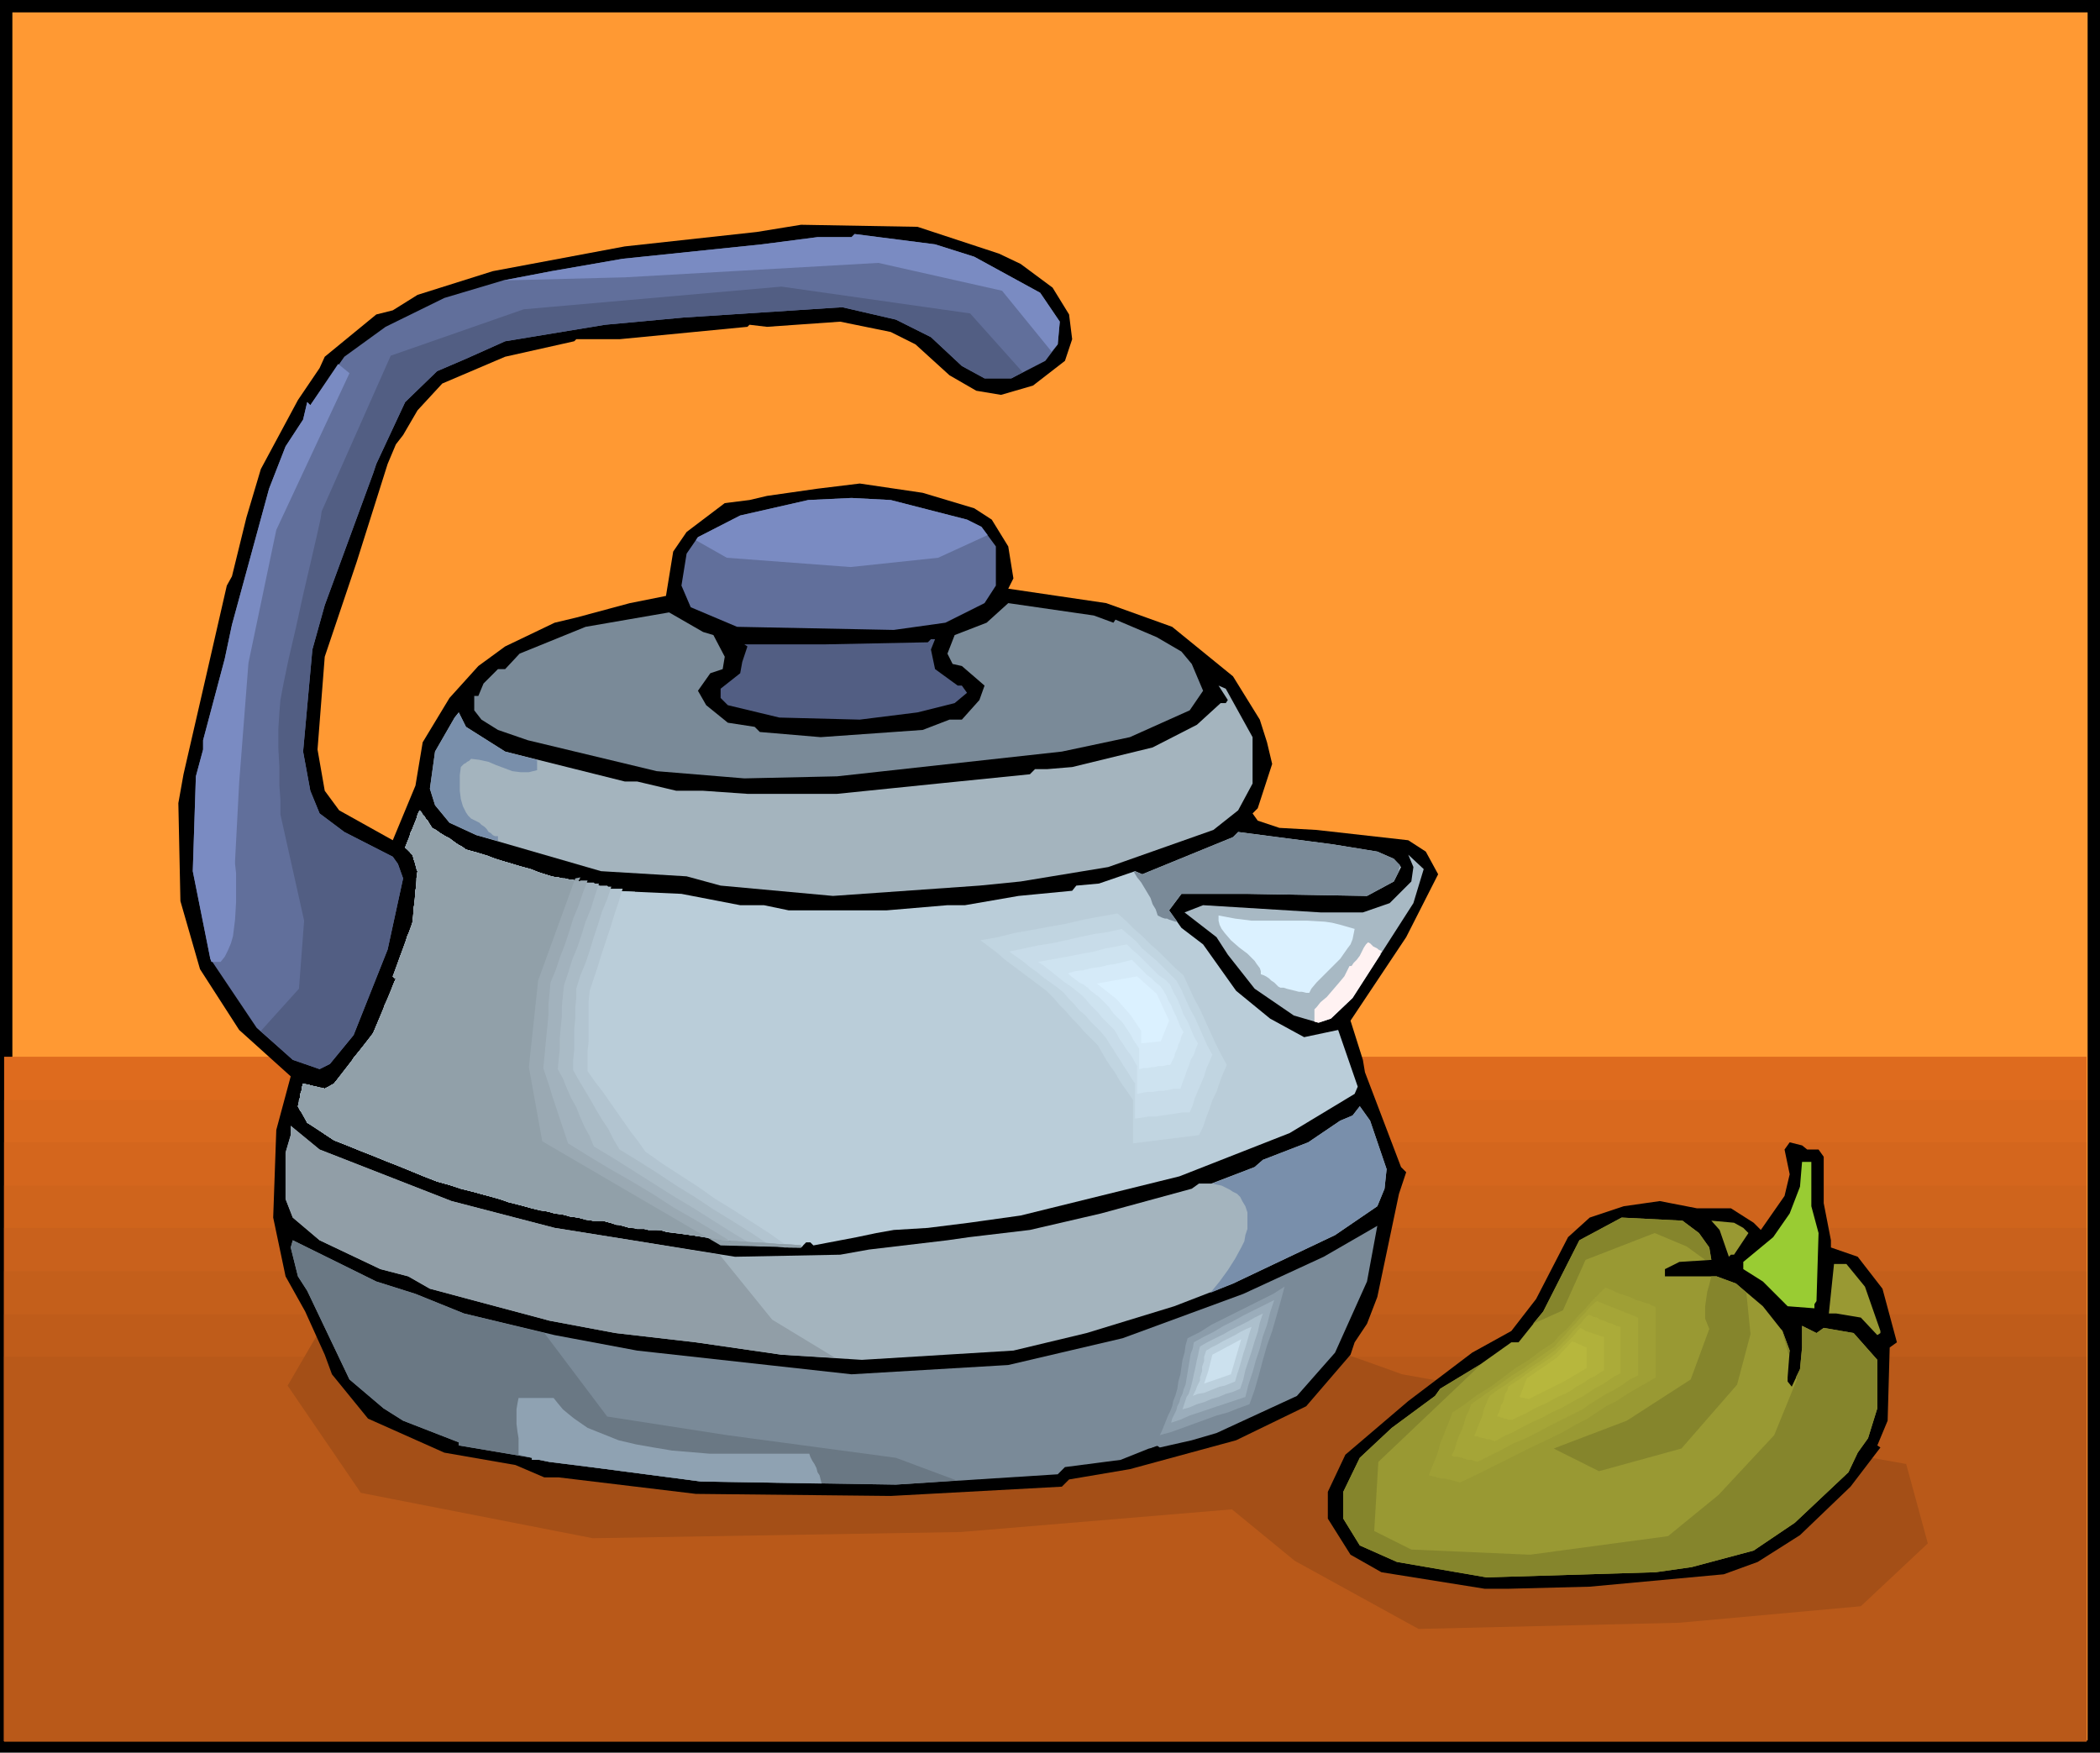 <svg xmlns="http://www.w3.org/2000/svg" fill-rule="evenodd" height="5.663in" preserveAspectRatio="none" stroke-linecap="round" viewBox="0 0 2037 1700" width="651.36"><style>.brush1{fill:#000}.pen1{stroke:none}.brush12{fill:#616f9b}.brush13{fill:#7a8a98}.brush14{fill:#525e83}.brush15{fill:#a4b4be}.brush16{fill:#bacdd9}.brush19{fill:#993}.brush21{fill:#798fab}.brush22{fill:#dbf1ff}</style><path class="pen1 brush1" d="M2037 1700H0V0h2037v1700z"/><path class="pen1" style="fill:#f93" d="M2025 1688H12V12h2013v1676z"/><path class="pen1" style="fill:#de6b1e" d="M4 1025h2020v664H4v-664z"/><path class="pen1" style="fill:#d9691e" d="M4 1067h2020v622H4v-622z"/><path class="pen1" style="fill:#d4661d" d="M4 1108h2020v581H4v-581z"/><path class="pen1" style="fill:#cf641c" d="M4 1150h2020v539H4v-539z"/><path class="pen1" style="fill:#c9611c" d="M4 1191h2020v498H4v-498z"/><path class="pen1" style="fill:#c45f1b" d="M4 1233h2020v456H4v-456z"/><path class="pen1" style="fill:#bf5c1a" d="M4 1275h2020v414H4v-414z"/><path class="pen1" style="fill:#b95919" d="M4 1316h2020v373H4v-373z"/><path class="pen1" style="fill:#a44f17" d="m311 1289-32 55 71 104 225 44 357-6 263-22 61 50 120 66 253-6 176-16 65-61-21-77-489-87-11-4-28-10-42-14-48-16-51-15-47-13-21-5-18-4-14-2h-11l-45 3-92 6-122 6-136 6-134 7-116 5-82 4-31 2z"/><path class="pen1 brush1" d="m969 246 21 10 31 23 16 26 3 24-7 21-31 24-31 9-24-4-26-15-33-30-24-12-49-10-71 5-17-2-2 2-124 12h-42l-2 2-67 15-61 26-24 26-14 24-7 9-8 19-30 95-31 92-7 90 7 40 14 19 52 29 22-53 7-42 26-43 28-31 26-19 48-23 21-5 52-14 35-7 7-43 13-19 37-28 24-3 17-4 49-7 41-5 61 9 50 15 17 11 16 26 5 31-5 10 95 14 64 23 59 48 26 42 7 22 5 21-14 43-5 5 5 7 21 7 36 2 89 10 17 11 12 22-31 61-54 81 12 38 2 12 35 92 5 5-7 21-21 100-10 26-12 18-4 12-43 50-68 33-103 28-59 10-7 7-166 9-189-2-133-16h-14l-28-12-69-12-74-33-35-43-7-19-19-42-19-34-12-57 3-85 14-52-50-45-38-59-19-66-2-95 5-28 23-100 19-83 5-9 14-57 14-47 36-67 21-31 5-11 50-41 16-4 24-15 73-23 128-24 128-14 43-7 113 2 79 26z"/><path class="pen1 brush12" d="m945 249 64 35 19 28-2 22-12 16-33 17h-26l-22-12-30-28-34-17-52-12-154 10-76 7-97 16-38 17-28 12-31 30-28 60-3 9-47 128-12 43-9 99 7 38 9 22 24 18 47 24 5 7 5 14-15 69-33 83-23 28-10 5-26-9-35-31-45-67-17-85 3-92 7-26v-9l21-79 7-33 36-132 16-41 17-26 4-17 3 3 33-47 40-29 57-28 57-17 47-9 69-12 135-14 54-7h33l3-3 78 10 38 12z"/><path class="pen1 brush12" d="m938 504 14 7 14 19v38l-11 17-38 19-50 7-152-3-45-19-9-21 5-31 11-16 41-21 66-15 42-2 38 2 74 19z"/><path class="pen1 brush13" d="m1080 604 2-3 40 17 24 14 10 12 11 26-13 19-58 26-66 14-218 24-90 2-85-7-125-30-29-10-16-10-7-9v-14h4l5-12 14-14h7l14-15 64-26 81-14 33 19 10 3 11 21-2 12-12 4-12 17 8 14 21 17 26 4 5 5 59 5 99-7 26-10h12l17-19 5-14-22-19-9-2-5-10 7-18 31-12 21-19 83 12 19 7z"/><path class="pen1 brush14" d="m903 630 4 19 22 16h4l5 7-12 10-36 9-56 7-78-2-50-12-7-7v-9l19-15 2-11 5-15-3-2h-2 80l100-2 3-3h4l-4 10z"/><path class="pen1 brush15" d="M1215 715v45l-14 26-24 19-102 36-85 14-40 4-142 10-109-10-33-9-83-5-121-35-26-12-14-17-5-16 5-36 19-33 4-5 7 14 38 24 88 22 28 7h12l38 9h26l43 3h87l98-10 89-9 5-5h12l24-2 78-19 43-22 23-21h5l2-3-9-14 7 3 26 47z"/><path class="pen1 brush16" d="m452 824 83 26 26 5 33 9 67 3 57 11h23l24 5h95l59-5h17l52-9 52-5 4-5 22-2 35-12 7 3 88-36 5-5 92 12 43 7 16 7 7 8-7 14-26 14-116-2h-64l-12 16 12 17 21 16 32 45 33 27 33 18 33-7 19 55-3 7-63 38-107 42-154 38-50 7-40 5-33 2-17 3-19 4-42 8-3-3h-4l-5 5v-2l-76-5-61-10-29-2-26-7h-10l-59-12-92-26-100-40-26-17-9-16 5-22 21 5 9-5 38-49 22-53-3-2 19-52 5-50-5-16-7-7 14-36 12 17 33 21z"/><path class="pen1" style="fill:#a8b9c4" d="m1371 876-59 92-21 20-12 4-24-7-38-26-26-33-11-17-31-24 18-7 114 7h41l26-9 21-21 2-14-5-12 15 14-10 33z"/><path class="pen1 brush15" d="m1345 1134-2 19-7 17-41 28-99 47-57 22-85 26-71 17-147 9-78-5-83-12-78-9-64-12-116-31-21-12-27-7-59-28-26-22-7-18v-45l5-17v-9l28 23 128 50 100 26 75 12 100 16 102-2 28-5 76-9 21-3 59-7 69-16 88-24 7-5h12l42-16 8-7 44-17 31-21 12-5 7-9 10 14 16 47z"/><path class="pen1 brush1" d="M1753 1115h11l5 7v45l7 36v7l26 9 24 31 14 52-7 5-2 71-10 24 3 2-29 38-49 47-41 26-33 12-130 12-78 2h-24l-100-16-30-17-22-35v-26l17-36 61-52 62-47 38-21 24-31 31-60 21-19 33-11 35-5 36 7h33l22 14 7 7 23-33 5-21-5-24 5-7 12 3 5 4z"/><path class="pen1" style="fill:#9c3" d="m1757 1170 7 26-2 66-2 3v4l-26-2-24-24-19-12v-7l29-24 16-23 10-26 2-24h9v43z"/><path class="pen1 brush19" d="m1648 1196 10 14 2 12-31 2-14 7v7h50l19 7 26 22 19 24 7 19-2 26v4l4 5 8-17 2-21v-21l14 7 7-5 29 5 23 26v47l-9 29-10 14-9 19-52 49-40 27-60 16-35 5-164 5-87-15-36-16-16-26v-26l16-33 31-29 42-31 5-7 38-23 31-22h7l24-30 35-69 41-22 59 3 16 12z"/><path class="pen1 brush19" d="m1691 1191 5 5-14 21h-3l-2 2-9-26-8-9 22 2 9 5z"/><path class="pen1 brush13" d="m1295 1312-37 42-78 36-24 7-31 7-3-2-35 14-54 7-7 7-157 10-189-3-107-14-40-5-10-2h-7v-2l-71-12v-3l-54-21-19-12-33-28-41-86-9-14-7-28 2-7 81 40 38 12 47 19 88 21 80 15 208 23 152-9 111-26 117-43 78-36 52-30-10 54-31 69z"/><path class="pen1" style="fill:#6a7884" d="m528 1293 61 81 116 18 164 22 59 22-59 4-189-3-107-14-40-5-10-2h-7v-2l-71-12v-3l-54-21-19-12-33-28-41-86-9-14-7-28 2-7 81 40 38 12 47 19 78 19z"/><path class="pen1 brush19" d="m1809 1248 15 43v2l-3 2-16-17-24-4h-7l5-48h12l18 22z"/><path class="pen1 brush21" d="M365 996v1l-1 2v8l-3 2-3 3-3 4-3 4-5 11-6 12-6 12-6 11-6 9-5 7v3l-10 9-1-1-2-1-1-2-2-1-1-1-2-1-1-1-2-1-7-12 5-22 21 5 9-5 38-49 3-6zm98-169-8 1-8 2-8 1-7 2-8 2-7 2-7 3-6 3-4-14-7-7 14-36 12 17 33 21 11 3z"/><path class="pen1 brush13" d="m1100 846 3 5 4 5 3 5 3 5 3 5 2 6 3 5 2 6 2 1 2 1 3 1h2l2 1 3 1 3 1h2l-8-11 12-16h64l116 2 26-14 1-2 1-2 1-2 1-2 1-2v-2l1-2v-2l-6-6-16-7-43-7-92-12-5 5-88 36-7-3-1 1z"/><path class="pen1 brush22" d="m1182 888 16 3 16 2h54l17 1 7 1 8 2 7 2 7 2-1 5-1 5-2 5-3 4-7 10-8 8-8 8-7 7-5 6-2 4h-3l-4-1h-3l-4-1-4-1-4-1-3-1h-3l-2-1-2-2-2-2-3-2-2-2-3-2-2-1-3-1v-3l-1-3-3-4-2-3-7-7-8-6-8-7-6-7-3-4-2-4-1-4v-5z"/><path class="pen1" style="fill:#fff2f2" d="m1327 914-2 2-2 3-2 4-2 4-3 4-3 3-2 3h-2l-2 4-3 6-5 6-6 7-6 7-6 5-4 5-2 2v12l4 1 12-4 21-20 27-42v-2h1v-2h-1l-2-1-1-1-2-1-2-1-1-1-2-2-2-1z"/><path class="pen1 brush21" d="m1176 1148 4 1 5 1 4 2 4 2 3 2 4 2 3 3 2 4 3 5 2 6v16l-2 6-1 6-3 6-6 11-7 11-8 11-9 11 22-9 99-47 41-28 7-17 2-19-16-47-10-14-7 9-12 5-31 21-44 17-8 7-41 16z"/><path class="pen1" style="fill:#8fa2b2" d="M503 1407v-12l-1-6-1-8v-14l1-6 1-5h34l4 5 5 6 6 5 5 4 13 9 15 6 15 6 17 4 17 3 18 3 36 3h97l1 3 2 4 2 3 2 4 1 4 2 3 1 4 1 4-117-2-107-14-40-5-10-2h-7v-2l-13-3v-4z"/><path class="pen1 brush21" d="m465 798-4-2-4-2-3-3-2-3-3-6-2-7-1-8v-15l1-8 1-1 1-1 1-1 2-1 1-1 2-1 1-1 1-1 8 1 9 2 7 3 8 3 8 3 8 1h8l4-1 4-1v-10l-31-8-38-24-7-14-4 5-19 33-5 36 5 16 14 17 26 12 22 6-1-1v-4h-3l-2-1-2-2-2-1-2-3-2-2-3-2-2-2z"/><path class="pen1 brush14" d="m253 1000 37-41 5-66-23-103v-14l-1-14v-18l-1-18v-19l1-16 1-12 3-16 5-24 7-30 7-32 7-30 6-26 4-18 1-7 67-151 129-45 250-22 183 26 51 57-11 6h-26l-22-12-30-28-34-17-52-12-154 10-76 7-97 16-38 17-28 12-31 30-28 60-3 9-47 128-12 43-9 99 7 38 9 22 24 18 47 24 5 7 5 14-15 69-33 83-23 28-10 5-26-9-31-28z"/><path class="pen1" d="m1654 1222-18-13-31-13-67 26-22 49-29 13 10-12 35-69 41-22 59 3 16 12 10 14 2 12h-6zm-217 101-100 95-4 67 36 18 115 5 134-18 49-40 54-58 22-54-1-2 4-8 2-21v-21l14 7 7-5 29 5 23 26v47l-9 29-10 14-9 19-52 49-40 27-60 16-35 5-164 5-87-15-36-16-16-26v-26l16-33 31-29 42-31 5-7 38-23 2-1zm298-9-7-25 1 2 7 19-1 4zm-41-60 4 40-13 49-54 62-80 22-44-22 71-27 62-40 18-49-2-5-2-5v-12l1-7 1-7 2-7 2-8h5l19 7 10 9z" style="fill:#85852c"/><path class="pen1 brush16" d="m616 865-32 99v76l67 80 128 88-2 2v-2l-76-5-61-10-29-2-26-7h-10l-59-12-92-26-100-40-26-17-9-16 5-22 21 5 9-5 38-49 22-53-3-2 19-52 5-50-5-16-7-7 14-36 12 17 33 21 83 26 26 5 33 9 22 1z"/><path class="pen1" style="fill:#b2c4d0" d="m604 862-4 13-4 12-4 13-4 12-4 12-4 13-4 12-4 12-1 10v39l-1 9v20l7 10 7 9 7 10 7 10 7 10 7 10 7 9 7 10 17 12 17 11 17 11 17 12 18 11 17 11 17 11 17 12h3l2 1h3l2 1h4v-2l-10-1h-9l-10-1-9-1h-10l-9-1-10-1h-9l-8-1-7-2-8-1-8-1-7-1-8-1-8-1-7-2h-11l-4-1h-7l-3-1h-4l-3-1-3-1-4-1h-3l-3-1-3-1-4-1-3-1h-10l-7-1-7-2-8-1-7-2-8-1-7-2-7-1-8-2-11-3-12-3-11-4-12-3-11-3-12-3-12-4-11-3-13-5-12-5-12-5-13-5-12-5-13-5-12-5-13-5-3-2-3-2-3-2-4-3-3-2-3-2-3-2-4-2-1-2-1-2-1-2-1-2-1-2-2-2-1-2-1-2 1-3v-3l1-2v-3l1-3 1-2v-3l1-3 2 1h3l3 1 2 1h3l3 1h2l3 1 1-1h1l2-1h1l1-1 1-1h1l1-1 5-6 5-6 5-6 4-7 5-6 5-6 5-6 4-6 3-7 3-7 3-6 2-7 3-6 3-7 2-6 3-7h-1l-1-1-1-1 3-6 2-7 2-6 3-7 2-6 2-7 3-6 2-7 1-6v-6l1-7 1-6v-6l1-6v-6l1-7-1-2v-2l-1-2v-2l-1-2-1-2v-2l-1-2-1-1-1-1v-1l-1-1-1-1-1-1h-1l-1-1 2-5 2-4 1-5 2-4 2-5 2-4 1-5 2-4 2 2 1 2 2 2 1 2 2 2 1 2 2 3 1 2 4 2 4 3 5 3 4 2 4 3 4 3 4 2 4 3 11 3 10 3 10 4 11 3 10 3 11 3 10 4 10 3 4 1h3l3 1h3l4 1h3l3 1 3 1 4 1h3l3 1 4 1 3 1 3 1 4 1 3 1h16z"/><path class="pen1" style="fill:#aabbc6" d="m593 860-4 12-5 12-4 13-4 12-4 13-4 12-5 12-4 13v9l-1 10v10l-1 10v20l-1 10v10l5 9 6 10 6 10 5 9 6 10 6 9 5 10 6 10 18 11 19 12 18 12 18 11 18 12 18 11 19 12 18 12h7l4 1h7l4 1h8v-2l-10-1h-9l-10-1-9-1h-10l-9-1-10-1h-9l-8-1-7-2-8-1-8-1-7-1-8-1-8-1-7-2h-11l-4-1h-7l-3-1h-4l-3-1-3-1-4-1h-3l-3-1-3-1-4-1-3-1h-10l-7-1-7-2-8-1-7-2-8-1-7-2-7-1-8-2-11-3-12-3-11-4-12-3-11-3-12-3-12-4-11-3-13-5-12-5-12-5-13-5-12-5-13-5-12-5-13-5-3-2-3-2-3-2-4-3-3-2-3-2-3-2-4-2-1-2-1-2-1-2-1-2-1-2-2-2-1-2-1-2 1-3v-3l1-2v-3l1-3 1-2v-3l1-3 2 1h3l3 1 2 1h3l3 1h2l3 1 1-1h1l2-1h1l1-1 1-1h1l1-1 5-6 5-6 5-6 4-7 5-6 5-6 5-6 4-6 3-7 3-7 3-6 2-7 3-6 3-7 2-6 3-7h-1l-1-1-1-1 3-6 2-7 2-6 3-7 2-6 2-7 3-6 2-7 1-6v-6l1-7 1-6v-6l1-6v-6l1-7-1-2v-2l-1-2v-2l-1-2-1-2v-2l-1-2-1-1-1-1v-1l-1-1-1-1-1-1h-1l-1-1 2-5 2-4 1-5 2-4 2-5 2-4 1-5 2-4 2 2 1 2 2 2 1 2 2 2 1 2 2 3 1 2 4 2 4 3 5 3 4 2 4 3 4 3 4 2 4 3 11 3 10 3 10 4 11 3 10 3 11 3 10 4 10 3 4 1h3l3 1h3l4 1h3l3 1 3 1h3l3 1h2l3 1h2l3 1h2l3 1h7l1 1h3z"/><path class="pen1" style="fill:#a2b2bd" d="m581 857-4 12-4 13-5 12-4 13-4 12-5 12-4 13-4 12-1 10-1 10v10l-1 10-1 11v10l-1 10-1 10 5 9 4 10 4 9 5 9 4 10 4 9 5 9 4 10 20 12 19 12 19 12 19 12 20 12 19 12 19 12 20 12h11l6 1h11l6 1h12v-2l-10-1h-9l-10-1-9-1h-10l-9-1-10-1h-9l-8-1-7-2-8-1-8-1-7-1-8-1-8-1-7-2h-11l-4-1h-7l-3-1h-4l-3-1-3-1-4-1h-3l-3-1-3-1-4-1-3-1h-10l-7-1-7-2-8-1-7-2-8-1-7-2-7-1-8-2-11-3-12-3-11-4-12-3-11-3-12-3-12-4-11-3-13-5-12-5-12-5-13-5-12-5-13-5-12-5-13-5-3-2-3-2-3-2-4-3-3-2-3-2-3-2-4-2-1-2-1-2-1-2-1-2-1-2-2-2-1-2-1-2 1-3v-3l1-2v-3l1-3 1-2v-3l1-3 2 1h3l3 1 2 1h3l3 1h2l3 1 1-1h1l2-1h1l1-1 1-1h1l1-1 5-6 5-6 5-6 4-7 5-6 5-6 5-6 4-6 3-7 3-7 3-6 2-7 3-6 3-7 2-6 3-7h-1l-1-1-1-1 3-6 2-7 2-6 3-7 2-6 2-7 3-6 2-7 1-6v-6l1-7 1-6v-6l1-6v-6l1-7-1-2v-2l-1-2v-2l-1-2-1-2v-2l-1-2-1-1-1-1v-1l-1-1-1-1-1-1h-1l-1-1 2-5 2-4 1-5 2-4 2-5 2-4 1-5 2-4 2 2 1 2 2 2 1 2 2 2 1 2 2 3 1 2 4 2 4 3 5 3 4 2 4 3 4 3 4 2 4 3 11 3 10 3 10 4 11 3 10 3 11 3 10 4 10 3 4 1h3l3 1h3l4 1h3l3 1 3 1h6l2 1h7l1 1h4z"/><path class="pen1" style="fill:#9aa9b3" d="m570 854-5 13-4 12-5 12-4 13-4 12-5 13-4 12-5 12-1 11-1 10v10l-1 11-1 10-1 10-1 11-1 10 3 9 3 9 3 10 3 9 3 9 3 9 3 9 3 9 21 13 20 12 21 12 20 12 20 13 21 12 20 12 21 13h15l8 1h15l8 1h16v-2l-10-1h-9l-10-1-9-1h-10l-9-1-10-1h-9l-8-1-7-2-8-1-8-1-7-1-8-1-8-1-7-2h-11l-4-1h-7l-3-1h-4l-3-1-3-1-4-1h-3l-3-1-3-1-4-1-3-1h-10l-7-1-7-2-8-1-7-2-8-1-7-2-7-1-8-2-11-3-12-3-11-4-12-3-11-3-12-3-12-4-11-3-13-5-12-5-12-5-13-5-12-5-13-5-12-5-13-5-3-2-3-2-3-2-4-3-3-2-3-2-3-2-4-2-1-2-1-2-1-2-1-2-1-2-2-2-1-2-1-2 1-3v-3l1-2v-3l1-3 1-2v-3l1-3 2 1h3l3 1 2 1h3l3 1h2l3 1 1-1h1l2-1h1l1-1 1-1h1l1-1 5-6 5-6 5-6 4-7 5-6 5-6 5-6 4-6 3-7 3-7 3-6 2-7 3-6 3-7 2-6 3-7h-1l-1-1-1-1 3-6 2-7 2-6 3-7 2-6 2-7 3-6 2-7 1-6v-6l1-7 1-6v-6l1-6v-6l1-7-1-2v-2l-1-2v-2l-1-2-1-2v-2l-1-2-1-1-1-1v-1l-1-1-1-1-1-1h-1l-1-1 2-5 2-4 1-5 2-4 2-5 2-4 1-5 2-4 2 2 1 2 2 2 1 2 2 2 1 2 2 3 1 2 4 2 4 3 5 3 4 2 4 3 4 3 4 2 4 3 11 3 10 3 10 4 11 3 10 3 11 3 10 4 10 3 4 1h3l3 1h3l4 1h3l3 1 3 1h1l1-1h7z"/><path class="pen1" style="fill:#91a0a9" d="m558 852-36 99-9 84 13 72 173 101 78 2v-2l-76-5-61-10-29-2-26-7h-10l-59-12-92-26-100-40-26-17-9-16 5-22 21 5 9-5 38-49 22-53-3-2 19-52 5-50-5-16-7-7 14-36 12 17 33 21 83 26 26 5 2-4-5 1z"/><path class="pen1 brush16" d="m923 902 156-32 76 72 49 102-32 80-75 9v-49l-40-62-58-63-76-57z"/><path class="pen1" style="fill:#c1d5e1" d="m951 912 17-3 16-4 17-3 16-3 17-3 17-4 16-3 17-3 8 7 8 8 8 7 8 8 8 7 8 8 8 8 8 7 5 11 5 11 6 11 5 11 5 11 5 11 5 10 6 11-4 9-3 8-3 9-4 8-3 9-3 8-3 9-4 8-8 1-8 1-8 1-8 1-8 1-8 1-8 1-8 1v-42l-4-6-5-7-4-6-4-7-5-7-4-6-4-7-4-7-6-6-7-7-6-7-6-6-6-7-6-6-6-7-7-7-8-6-8-6-8-6-8-6-8-6-8-7-8-6-8-6z"/><path class="pen1" style="fill:#c8dce9" d="m979 923 14-3 14-3 13-2 14-3 13-3 14-3 14-2 13-3 7 6 7 6 6 7 7 6 7 6 6 6 7 7 6 6 5 9 4 9 4 9 5 9 4 9 4 9 4 9 5 9-3 7-3 7-2 7-3 7-3 7-3 7-2 7-3 7h-7l-6 1-7 1-7 1-6 1h-7l-6 1-7 1v-34l-4-6-3-5-4-6-3-5-4-6-3-5-4-6-3-5-5-6-5-5-5-5-5-6-6-5-5-6-5-5-5-6-6-5-7-5-7-5-6-5-7-5-6-5-7-5-7-5z"/><path class="pen1" style="fill:#cee3f0" d="m1007 933 11-2 11-2 11-2 10-2 11-2 11-3 11-2 10-2 5 5 6 5 5 5 5 5 5 5 5 5 6 4 5 5 3 7 4 7 3 7 3 8 4 7 3 7 3 7 4 7-2 5-2 6-3 5-2 6-2 5-2 6-2 5-2 6h-6l-5 1-5 1h-5l-5 1h-6l-5 1-5 1v-27l-3-5-2-4-3-4-3-4-3-5-3-4-2-4-3-5-4-4-4-4-4-4-4-5-4-4-4-4-4-5-4-4-5-4-5-4-6-4-5-4-5-4-5-4-5-4-6-4z"/><path class="pen1" style="fill:#d5eaf8" d="m1036 944 7-2 8-1 8-2 8-1 8-2 7-1 8-2 8-2 4 4 4 4 3 3 4 4 4 3 4 4 4 3 3 4 3 5 2 5 3 5 2 5 3 6 2 5 2 5 3 5-2 4-1 4-2 4-1 4-2 4-1 4-2 4-2 4h-3l-4 1h-4l-4 1h-3l-4 1h-4l-4 1v-20l-2-3-2-3-2-3-2-4-2-3-2-3-2-3-2-3-3-3-3-3-3-3-2-3-3-4-3-3-3-3-3-3-4-3-4-3-3-3-4-3-4-2-4-3-4-3-3-3z"/><path class="pen1 brush22" d="m1064 954 39-7 19 17 12 26-8 20-19 2v-12l-10-15-14-16-19-15z"/><path class="pen1" style="fill:#919ea7" d="m698 1217 51 63 61 37-52-3-83-12-78-9-64-12-116-31-21-12-27-7-59-28-26-22-7-18v-45l5-17v-9l28 23 128 50 100 26 75 12 85 14z"/><path class="pen1 brush13" d="m1257 1236-111 58-14 67-17 44 102-36 40-133z"/><path class="pen1" style="fill:#8b9caa" d="m1246 1248-11 7-12 6-12 6-12 6-12 6-12 6-11 7-12 6-2 7-1 7-2 7-1 7-1 7-2 7-1 7-2 7-2 5-1 5-2 5-2 4-2 5-2 5-2 5-2 4 11-3 11-4 11-4 11-4 11-4 11-3 10-4 11-4 5-14 4-14 4-15 4-14 5-14 4-14 4-14 4-15z"/><path class="pen1" style="fill:#9badbb" d="m1236 1261-10 5-10 5-10 5-9 5-10 5-10 6-10 5-9 5-1 6-2 5-1 6-1 6-1 6-1 6-1 6-2 5-1 4-2 4-1 4-2 4-1 4-2 4-2 4-1 4 9-3 9-4 9-3 9-3 9-3 9-3 9-3 9-3 3-12 4-12 3-11 4-12 3-12 4-11 3-12 4-12z"/><path class="pen1" style="fill:#acbfcc" d="m1225 1274-8 4-7 4-8 4-8 4-7 4-8 4-8 4-7 4-1 4-1 5-1 4-1 5-1 5-1 4-1 5-1 4-1 4-1 3-1 3-2 3-1 3-1 3-1 3-1 3 7-2 7-3 7-2 7-3 7-2 7-3 7-2 7-3 3-9 2-9 3-9 3-9 3-10 3-9 2-9 3-9z"/><path class="pen1" style="fill:#bcd0dd" d="m1214 1287-5 2-6 3-5 3-6 3-6 3-5 3-6 3-5 3-1 3-1 3v4l-1 3-1 3v4l-1 3-1 3v3l-1 2-1 2-1 2-1 3-1 2-1 2-1 2 5-2 6-1 5-2 5-2 5-2 5-1 5-2 5-2 2-7 2-6 2-7 2-7 2-6 2-7 2-7 2-6z"/><path class="pen1" style="fill:#cce1ee" d="m1204 1299-28 15-4 16-4 12 26-9 10-34z"/><path class="pen1 brush19" d="m1507 1298 58-62 58 22v80l-90 54-133 67-36-9 27-72 116-80z"/><path class="pen1" style="fill:#9f9f35" d="m1507 1302 6-7 7-6 6-7 6-7 6-6 6-7 6-6 7-7 6 2 6 3 6 2 6 2 6 3 7 2 6 2 6 3v68l-10 6-9 5-10 6-9 6-10 5-9 6-9 6-10 5-14 8-14 7-15 7-14 7-14 7-14 7-14 7-15 7-3-1-4-1-4-1-4-1h-4l-3-1-4-1-4-1 3-8 3-7 3-8 2-8 3-7 3-8 3-7 3-8 12-8 12-9 13-8 12-9 12-9 13-8 12-9 12-8z"/><path class="pen1" style="fill:#a5a537" d="m1508 1306 5-6 5-5 5-6 5-5 5-6 5-5 5-6 6-5 5 2 5 2 5 2 5 2 5 2 5 2 5 2 5 2v56l-8 4-7 5-8 5-8 4-8 5-8 5-7 5-8 4-12 6-12 6-11 6-12 6-12 5-11 6-12 6-12 6-3-1-3-1h-3l-3-1-3-1-4-1h-3l-3-1 3-6 2-7 2-6 3-6 2-6 2-7 3-6 2-6 10-7 10-7 10-7 10-7 11-7 10-7 10-7 10-7z"/><path class="pen1" style="fill:#abab39" d="m1509 1309 4-4 4-4 4-4 4-5 4-4 4-4 4-5 4-4 4 2 4 1 3 2 4 1 4 2 4 1 4 2 4 1v45l-6 3-6 4-6 4-6 3-6 4-6 4-6 3-7 4-9 5-9 4-9 5-9 4-10 5-9 5-9 4-9 5-3-1-2-1h-3l-2-1h-2l-3-1-2-1h-3l2-5 2-5 2-5 2-5 1-5 2-5 2-5 2-4 8-6 8-5 8-6 8-5 8-6 8-5 8-6 8-6z"/><path class="pen1" style="fill:#b1b13b" d="m1509 1313 3-3 3-3 3-3 3-3 3-3 3-3 3-4 3-3 2 1 3 2 3 1 3 1 3 1 3 1 3 1 3 1v32l-5 3-4 3-5 2-4 3-5 3-4 2-4 3-5 3-7 3-6 3-7 4-7 3-6 3-7 4-7 3-6 3h-4l-2-1h-2l-1-1h-2l-2-1h-2l2-4 1-3 1-4 2-3 1-4 1-4 2-3 1-4 6-4 6-4 5-4 6-4 6-4 6-4 6-4 5-4z"/><path class="pen1" style="fill:#b7b73d" d="m1510 1317 15-16 14 6v20l-22 13-34 17-9-2 7-18 29-20z"/><path class="pen1" d="m675 524 30 17 120 9 85-9 48-22-6-8-14-7-74-19-38-2-42 2-66 15-41 21-2 3zM214 933l4-5 3-6 3-7 2-7 2-16 1-17v-28l-1-9v-3l4-76 9-116 27-129 71-152-11-9-27 40-3-3-4 17-17 26-16 41-36 132-7 33-21 79v9l-7 26-3 92 17 85 1 3h9zm806-592-48-59-120-27-246 14-118 3 47-9 69-12 135-14 54-7h33l3-3 78 10 38 12 64 35 19 28-2 22-6 7z" style="fill:#7a8bc2"/></svg>
